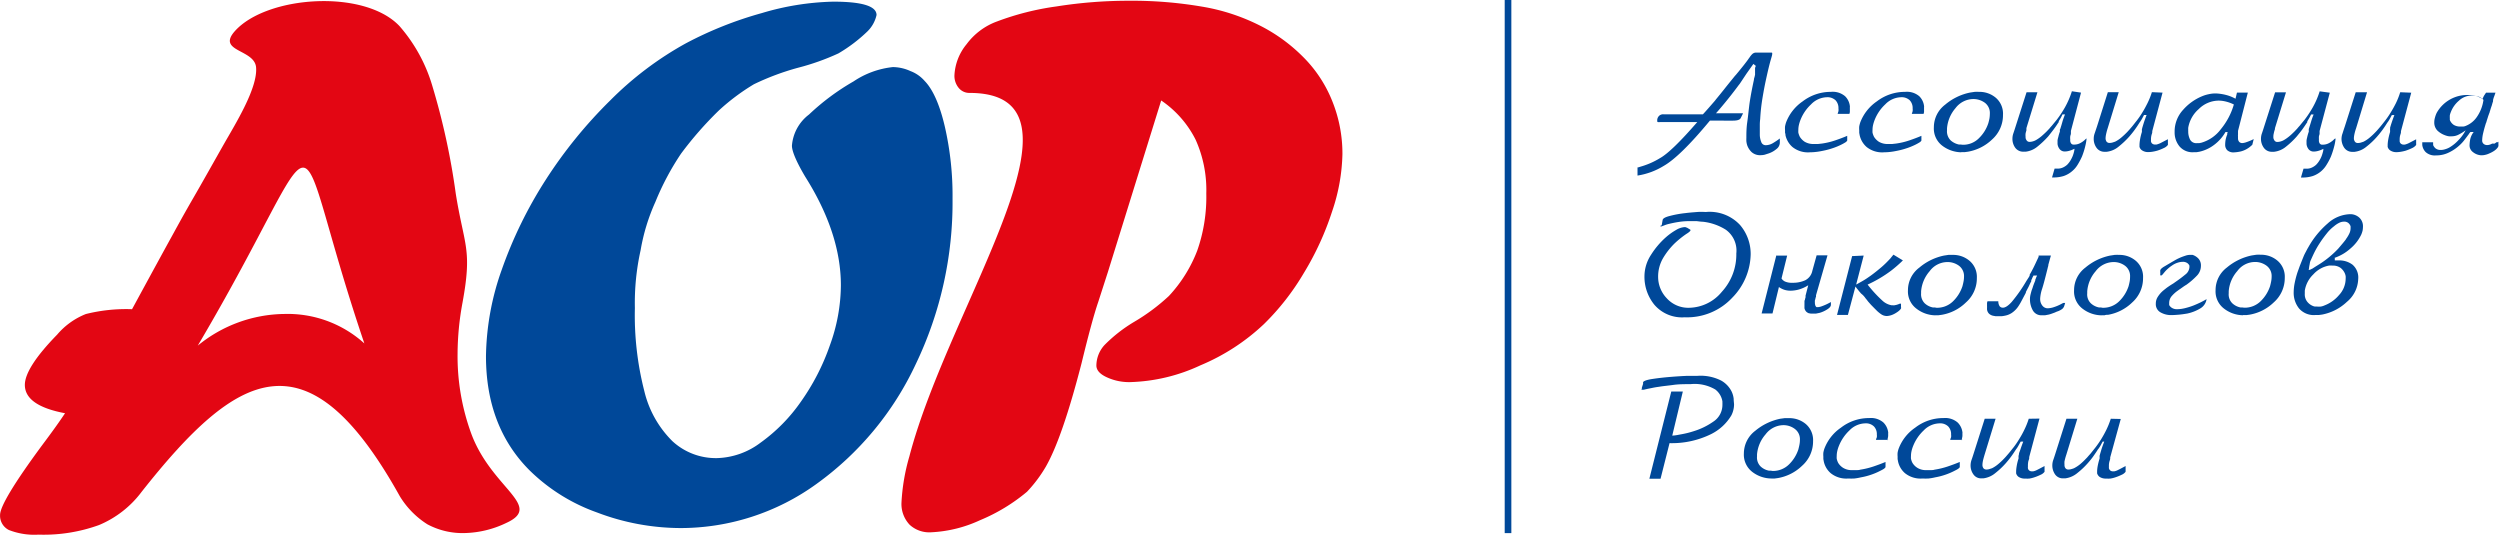 <?xml version="1.0" encoding="UTF-8"?> <svg xmlns="http://www.w3.org/2000/svg" id="Слой_1" data-name="Слой 1" viewBox="0 0 330.93 70.77"> <defs> <style>.cls-1,.cls-3{fill:#004899;}.cls-1,.cls-2{fill-rule:evenodd;}.cls-2{fill:#e30613;}</style> </defs> <title>AOR_rus</title> <path class="cls-1" d="M359.82,401.16h3.58a0,0,0,0,1,0,0l-.05.12-.26.52c-.09.19-.34.3-.77.33s-1.53,0-3.3,0q-3.93,4.75-6.12,6a9.33,9.33,0,0,1-3.47,1.28v-1h0v-.08h0v0h0v0l.08,0,.39-.12a10.21,10.21,0,0,0,2.51-1.11q1.53-.85,4.93-4.77l-1.42,0h-1.43l-.56,0h-.39l-.19,0h-.95a.87.87,0,0,1-.27,0,.12.12,0,0,1-.09-.12c0-.05,0-.11,0-.18a.83.83,0,0,1,.3-.57.77.77,0,0,1,.52-.16h5.23c.29-.31.55-.61.79-.88l.68-.78.13-.15.12-.16.5-.61.54-.67c.4-.51.71-.89.92-1.15l.56-.69h0a2.85,2.85,0,0,0,.23-.26l.25-.3c.29-.36.54-.66.74-.92s.4-.51.56-.75l.07-.1.07-.09a2.54,2.54,0,0,1,.36-.45.73.73,0,0,1,.52-.21h2c.07,0,.11,0,.13.06a.07.07,0,0,1,0,.05.22.22,0,0,1,0,.08c0,.18-.14.56-.3,1.16s-.33,1.34-.52,2.21-.32,1.58-.47,2.48a25,25,0,0,0-.3,2.76,6.27,6.27,0,0,0-.05.74c0,.24,0,.47,0,.71v.32c0,.1,0,.21,0,.31a2.59,2.59,0,0,0,.19.95.61.61,0,0,0,.62.43,1.88,1.88,0,0,0,.9-.26,9.64,9.64,0,0,0,.94-.63v.57a1.08,1.08,0,0,1-.45.83,3.18,3.18,0,0,1-1,.57l-.56.18a2.24,2.24,0,0,1-.48.06,1.68,1.68,0,0,1-1.25-.41,2.33,2.33,0,0,1-.59-.93,2.77,2.77,0,0,1-.1-.5,3.89,3.89,0,0,1,0-.44c0-.59,0-1.29.12-2.11s.19-1.68.31-2.55c.08-.53.17-1.05.27-1.57s.2-1,.3-1.46c0-.17.07-.31.09-.41l.06-.27h0s0-.05,0-.09l0-.11,0-.15,0-.14,0-.07s0-.06,0-.1,0-.15,0-.24l.1-.27-.32-.26-.92,1.3L363,397.21c-.06.09-.13.17-.2.26l-.2.27c-.54.72-1.06,1.38-1.57,2s-.91,1.09-1.21,1.42Zm17.73.08h-1.63l.11-.35a1.5,1.5,0,0,0,0-.37,1.48,1.48,0,0,0-.39-1.08,1.55,1.55,0,0,0-1.12-.4,3,3,0,0,0-2.11.94,5.62,5.62,0,0,0-1.41,2.07,4.79,4.79,0,0,0-.21.68,3,3,0,0,0-.07.65,2.26,2.26,0,0,0,0,.35,2.47,2.47,0,0,0,.2.55,2.14,2.14,0,0,0,.65.66,2.24,2.24,0,0,0,1.23.29l.53,0,.53-.06a9.55,9.55,0,0,0,1.72-.41c.56-.19,1.1-.39,1.61-.61v.55s0,.05,0,.08l-.05.07a.78.78,0,0,1-.25.2c-.11.07-.27.16-.47.26a8.59,8.59,0,0,1-1.14.47,10.06,10.06,0,0,1-1.36.36c-.29.06-.58.11-.86.14a7.63,7.63,0,0,1-.8.05,3.29,3.29,0,0,1-2.32-.7,2.9,2.9,0,0,1-.92-1.55q0-.18-.06-.33c0-.11,0-.22,0-.34a3.08,3.08,0,0,1,0-.51,4.77,4.77,0,0,1,.13-.51,5.93,5.93,0,0,1,2.2-2.8,6.11,6.11,0,0,1,3.74-1.26,2.52,2.52,0,0,1,1.88.58,2.19,2.19,0,0,1,.63,1.29.36.36,0,0,1,0,.14v.35c0,.1,0,.2,0,.29s-.05.19-.07.28Zm9.82,0h-1.63l.11-.35a1.5,1.5,0,0,0,0-.37,1.48,1.48,0,0,0-.39-1.08,1.55,1.55,0,0,0-1.12-.4,3,3,0,0,0-2.11.94,5.62,5.62,0,0,0-1.41,2.07,4.79,4.79,0,0,0-.21.68,3,3,0,0,0-.07.65,2.26,2.26,0,0,0,0,.35,2.47,2.47,0,0,0,.2.55,2.14,2.14,0,0,0,.65.66,2.24,2.24,0,0,0,1.23.29l.53,0,.53-.06a9.55,9.55,0,0,0,1.72-.41c.56-.19,1.1-.39,1.61-.61v.55s0,.05,0,.08l-.05.07a.78.78,0,0,1-.25.2c-.11.07-.27.16-.47.26a8.59,8.59,0,0,1-1.14.47,10.06,10.06,0,0,1-1.36.36c-.29.06-.58.11-.86.14a7.63,7.63,0,0,1-.8.05,3.29,3.29,0,0,1-2.32-.7,2.9,2.9,0,0,1-.92-1.55l-.06-.33c0-.11,0-.22,0-.34a3.08,3.08,0,0,1,0-.51,4.77,4.77,0,0,1,.13-.51,5.93,5.93,0,0,1,2.2-2.8,6.11,6.11,0,0,1,3.74-1.26,2.52,2.52,0,0,1,1.88.58,2.19,2.19,0,0,1,.63,1.29.36.36,0,0,1,0,.14v.35c0,.1,0,.2,0,.29s-.05.19-.07.28Zm4.92,5.09a4.27,4.27,0,0,1-2.5-.86,2.85,2.85,0,0,1-1.13-2.45,3.75,3.75,0,0,1,1.5-3,7.37,7.37,0,0,1,3.3-1.6l.6-.09a5.72,5.72,0,0,1,.59,0,3.34,3.34,0,0,1,2.22.79,2.77,2.77,0,0,1,.94,2.25,4.3,4.3,0,0,1-1.44,3.26,6.14,6.14,0,0,1-3.19,1.62l-.45.06-.44,0v0Zm.15-1a2.92,2.92,0,0,0,2.21-.89,4.86,4.86,0,0,0,1.21-1.94,6.29,6.29,0,0,0,.16-.66,4.3,4.3,0,0,0,.05-.61,1.7,1.7,0,0,0-.65-1.45,2.59,2.59,0,0,0-1.6-.5,3,3,0,0,0-2.3,1.21,4.66,4.66,0,0,0-1.12,2.67v.26a1.68,1.68,0,0,0,.49,1.34,2.4,2.4,0,0,0,1.08.54l.24,0Zm15.7-6.9-1.34,5.07a.56.56,0,0,1,0,.12,1,1,0,0,1,0,.12.29.29,0,0,1,0,.09.13.13,0,0,0,0,.08,1.92,1.92,0,0,0-.09.32,2,2,0,0,0,0,.38v.12a.43.43,0,0,0,0,.11.73.73,0,0,0,.12.32.41.41,0,0,0,.37.15,1.71,1.71,0,0,0,.67-.12,2.51,2.51,0,0,0,.51-.29,3,3,0,0,0,.31-.26.54.54,0,0,1,.18-.14h0l0,0s0,0,0,.06a5.81,5.81,0,0,1-.15.87,9.88,9.88,0,0,1-.45,1.45,9.29,9.29,0,0,1-.57,1.08,3.34,3.34,0,0,1-.74.87,3.39,3.39,0,0,1-1.12.64,4.47,4.47,0,0,1-1.36.19h-.18l.34-1.17.21,0h.2a1.63,1.63,0,0,0,.7-.15,2.1,2.1,0,0,0,.57-.38,3.12,3.12,0,0,0,.4-.51,4.65,4.65,0,0,0,.32-.63,5,5,0,0,0,.16-.51,1.9,1.9,0,0,0,.07-.45,3.57,3.57,0,0,1-.75.29,2.05,2.05,0,0,1-.5.07.84.84,0,0,1-.7-.3,1.32,1.32,0,0,1-.29-.7s0-.05,0-.06a.35.35,0,0,1,0-.06v-.14s0,0,0-.05v-.09c0-.18.06-.36.11-.55a5.9,5.9,0,0,1,.2-.68.43.43,0,0,0,0-.11l0-.08v0c0-.05,0-.1.05-.16l.07-.22c.06-.19.13-.42.21-.71s.2-.62.35-1h-.34a4.06,4.06,0,0,1-.25.51l-.24.4,0,.05,0,.06-.09.13a.83.83,0,0,0-.08.12c-.13.2-.3.45-.52.74s-.45.59-.71.91a11.8,11.8,0,0,1-1.4,1.33,3,3,0,0,1-1.59.69l-.13,0h-.12a1.31,1.31,0,0,1-1.11-.51,2,2,0,0,1-.38-1.23,2.14,2.14,0,0,1,.13-.71c.09-.26.19-.57.3-.92l1.44-4.5h1.44l-1.46,4.75a.06.06,0,0,1,0,0,.11.11,0,0,0,0,0l0,0h0a.56.56,0,0,1,0,.12c0,.05,0,.11,0,.18a4,4,0,0,0-.11.41,2.12,2.12,0,0,0,0,.44v.14a.82.82,0,0,0,.16.36.45.45,0,0,0,.38.17,1.61,1.61,0,0,0,.43-.07,1.78,1.78,0,0,0,.43-.18,5.3,5.3,0,0,0,.72-.51c.23-.2.46-.41.68-.63l.36-.38c.11-.14.22-.26.32-.37l.31-.38.33-.4a14.4,14.4,0,0,0,1.08-1.63,11.1,11.1,0,0,0,.93-2.15Zm10.79,0-1.36,5.09s0,.05,0,.06l0,.07h0v0c0,.14-.08.29-.11.44a2.18,2.18,0,0,0-.06.52v.13a.78.78,0,0,0,0,.14.51.51,0,0,0,.12.26.57.57,0,0,0,.33.16h.29a2.84,2.84,0,0,0,.5-.18l1-.52,0,.58a.29.29,0,0,1,0,.09.2.2,0,0,1,0,.08,1.34,1.34,0,0,1-.55.42,6,6,0,0,1-.85.34,5,5,0,0,1-.62.14,3.62,3.62,0,0,1-.51.05,1.43,1.43,0,0,1-.88-.22.79.79,0,0,1-.35-.48.25.25,0,0,1,0-.07v-.22a4.32,4.32,0,0,1,.06-.58,6.84,6.84,0,0,1,.26-1.1.83.83,0,0,1,0-.12.76.76,0,0,1,0-.11v0s0,0,0,0a.93.93,0,0,1,0-.14.78.78,0,0,0,.05-.18q.08-.27.21-.69c.09-.27.21-.61.36-1h-.34l-.29.54c-.09.15-.17.28-.26.41l0,0,0,0a.38.38,0,0,0-.09.13l-.08.12c-.12.2-.29.45-.5.74s-.44.58-.71.89a11.24,11.24,0,0,1-1.41,1.34,3,3,0,0,1-1.6.7l-.12,0h-.12a1.27,1.27,0,0,1-1.11-.53,2,2,0,0,1-.37-1.21,2.14,2.14,0,0,1,.13-.71l.31-.92,1.43-4.52h1.44l-1.46,4.77a7.84,7.84,0,0,0-.23.88,3,3,0,0,0-.05.4v.14a.87.87,0,0,0,.13.36.49.49,0,0,0,.42.17,1.48,1.48,0,0,0,.35-.05l.37-.12a4.08,4.08,0,0,0,.81-.54,9.87,9.87,0,0,0,.74-.69c.13-.13.24-.26.35-.38l.31-.36c.17-.2.37-.47.63-.79a11.36,11.36,0,0,0,.77-1.12c.23-.37.45-.78.67-1.22a10,10,0,0,0,.58-1.45Zm11.29,0-1.3,5.07a.25.25,0,0,1,0,.08l0,.09,0,.15c0,.05,0,.1,0,.15a1.55,1.55,0,0,0,0,.29,1.77,1.77,0,0,0,0,.22.69.69,0,0,0,.15.46.55.55,0,0,0,.43.17A2,2,0,0,0,430,405a7.2,7.2,0,0,0,1-.42l-.19.76-.15.13-.15.13a3.25,3.25,0,0,1-1.2.61,5,5,0,0,1-.92.13,1.2,1.2,0,0,1-.9-.29,1,1,0,0,1-.27-.7,4.18,4.18,0,0,1,.06-.68,4,4,0,0,1,.22-.72.88.88,0,0,1,0-.15l.06-.15h-.3a5.57,5.57,0,0,1-1.48,1.68,5,5,0,0,1-2,.93l-.37.06-.37,0a2.25,2.25,0,0,1-1.88-.79,2.9,2.9,0,0,1-.63-1.88,4.22,4.22,0,0,1,1.12-2.94,6.79,6.79,0,0,1,2.49-1.79,4.53,4.53,0,0,1,.91-.28,3.81,3.81,0,0,1,.87-.1,5,5,0,0,1,.72.06,6.52,6.52,0,0,1,.81.17,5,5,0,0,1,.58.2,5.77,5.77,0,0,1,.56.27l.19-.81ZM428.37,400a5.17,5.17,0,0,0-1.11-.4,3.89,3.89,0,0,0-.88-.11,3.77,3.77,0,0,0-2.66,1.12,4.21,4.21,0,0,0-1.39,2.47,1.8,1.8,0,0,0,0,.22,1.55,1.55,0,0,0,0,.22v.05a2.37,2.37,0,0,0,.24,1.07.92.92,0,0,0,.89.48h.31l.3-.06a4.93,4.93,0,0,0,2.57-1.78A9.11,9.11,0,0,0,428.37,400Z" transform="translate(-132.67 -386.17)"></path> <path class="cls-1" d="M441.07,398.44l-1.35,5.07,0,.12,0,.12a.29.29,0,0,1,0,.09.31.31,0,0,0,0,.08,1.92,1.92,0,0,0-.09.32,3.79,3.79,0,0,0,0,.38v.12a.22.22,0,0,0,0,.11.72.72,0,0,0,.11.32.41.41,0,0,0,.38.15,1.69,1.69,0,0,0,.66-.12,2.51,2.51,0,0,0,.51-.29,2.22,2.22,0,0,0,.31-.26.54.54,0,0,1,.18-.14h0a.11.11,0,0,1,.05,0,.35.35,0,0,1,0,.06,5.81,5.81,0,0,1-.15.87,11.4,11.4,0,0,1-.46,1.45,8,8,0,0,1-.57,1.08,3.51,3.51,0,0,1-.73.87,3.44,3.44,0,0,1-1.13.64,4.45,4.45,0,0,1-1.35.19h-.19l.34-1.17.22,0h.19a1.6,1.6,0,0,0,.7-.15,2.1,2.1,0,0,0,.57-.38,3.12,3.12,0,0,0,.4-.51,3.73,3.73,0,0,0,.32-.63,5,5,0,0,0,.16-.51,1.5,1.5,0,0,0,.07-.45,3.2,3.2,0,0,1-.75.29,2,2,0,0,1-.5.07.85.85,0,0,1-.7-.3,1.3,1.3,0,0,1-.28-.7.35.35,0,0,0,0-.06s0,0,0-.06v-.14a.06.06,0,0,1,0-.05v-.09c0-.18.06-.36.1-.55a5.9,5.9,0,0,1,.2-.68l0-.11a.11.11,0,0,1,0-.08v0a1.24,1.24,0,0,1,0-.16l.07-.22.22-.71a9.55,9.55,0,0,1,.35-1h-.34c-.09.2-.18.37-.26.51l-.24.4,0,.05a.21.21,0,0,0,0,.06l-.09.13-.08.12c-.13.2-.3.45-.51.74s-.46.59-.72.91a11.08,11.08,0,0,1-1.4,1.33,3,3,0,0,1-1.59.69l-.12,0h-.13a1.28,1.28,0,0,1-1.1-.51,2,2,0,0,1-.39-1.23,2.14,2.14,0,0,1,.13-.71c.09-.26.19-.57.3-.92l1.44-4.5h1.44l-1.46,4.75a.06.06,0,0,1,0,0,.43.43,0,0,1,0,0l0,0h0l0,.12-.06.18a4.11,4.11,0,0,0-.1.41,1.61,1.61,0,0,0-.05.44v.14a1,1,0,0,0,.16.36.45.45,0,0,0,.39.17,1.54,1.54,0,0,0,.42-.07,1.78,1.78,0,0,0,.43-.18,5.3,5.3,0,0,0,.72-.51c.24-.2.46-.41.68-.63l.36-.38c.11-.14.22-.26.32-.37l.31-.38.33-.4a14.4,14.4,0,0,0,1.08-1.63,11.1,11.1,0,0,0,.93-2.15Zm10.78,0-1.36,5.09s0,.05,0,.06l0,.07h0v0c0,.14-.07.29-.11.44a2.18,2.18,0,0,0-.06.52v.13a.78.78,0,0,0,0,.14.51.51,0,0,0,.12.26.57.57,0,0,0,.33.16H451a2.58,2.58,0,0,0,.5-.18l1-.52,0,.58a.15.15,0,0,1,0,.09l0,.08a1.41,1.41,0,0,1-.55.42,7.17,7.17,0,0,1-.85.34,5.56,5.56,0,0,1-.63.14,3.62,3.62,0,0,1-.51.05,1.45,1.45,0,0,1-.88-.22.84.84,0,0,1-.35-.48.25.25,0,0,1,0-.07v-.22a4.32,4.32,0,0,1,.06-.58,8.14,8.14,0,0,1,.26-1.1l0-.12s0-.07,0-.11v0l0,0a.44.44,0,0,1,0-.14.8.8,0,0,0,0-.18q.07-.27.21-.69c.09-.27.21-.61.36-1h-.34c-.11.22-.21.4-.29.54a4.1,4.1,0,0,1-.26.41s0,0,0,0l0,0a.6.6,0,0,0-.09.13l-.08.12c-.12.2-.29.45-.5.74s-.44.58-.71.89a10,10,0,0,1-1.41,1.34,3,3,0,0,1-1.6.7l-.12,0h-.12a1.28,1.28,0,0,1-1.11-.53,2.11,2.11,0,0,1-.37-1.21,2.17,2.17,0,0,1,.14-.71c.08-.26.18-.57.3-.92l1.44-4.52H446l-1.45,4.77a6.5,6.5,0,0,0-.24.88,3,3,0,0,0-.05.4v.14a.9.9,0,0,0,.14.36.46.46,0,0,0,.41.17,1.41,1.41,0,0,0,.35-.05l.37-.12a4.08,4.08,0,0,0,.81-.54,8.24,8.24,0,0,0,.74-.69c.13-.13.25-.26.35-.38l.31-.36c.17-.2.38-.47.63-.79a11.36,11.36,0,0,0,.77-1.12c.23-.37.46-.78.68-1.22a10,10,0,0,0,.57-1.45Zm9.9,0H463c-.07.21-.13.39-.19.54s-.09.28-.13.42l0,.07a.25.25,0,0,1,0,.07c0,.08-.05.18-.08.28l-.09.32c-.07.19-.12.35-.16.47a2.89,2.89,0,0,1-.11.35h0v0c0,.08-.05.16-.08.25s-.07.19-.11.3l-.11.35-.12.37c0,.1-.07.2-.1.29l-.09.3c-.11.36-.2.72-.28,1.06a4.48,4.48,0,0,0-.11.87.56.56,0,0,0,.19.46.67.67,0,0,0,.47.16,1,1,0,0,0,.36-.06,1.36,1.36,0,0,0,.3-.13l.07,0,.05,0s0,0,0,0l0,0h0l0,0,0,0,.05,0,.09,0,.06,0h0l.12-.08.15-.11.06,0a.1.1,0,0,0,.05,0h0l.06,0,.07-.07a.15.15,0,0,1,0,.07s0,0,0,.06v.21a1.11,1.11,0,0,1,0,.23.5.5,0,0,1-.09.2,1.74,1.74,0,0,1-.19.22,2.18,2.18,0,0,1-.43.32,3.6,3.6,0,0,1-.52.26,2.19,2.19,0,0,1-.49.17,1.76,1.76,0,0,1-.41.06h-.12l-.11,0a1.88,1.88,0,0,1-1-.41,1.09,1.09,0,0,1-.46-.93,5.06,5.06,0,0,1,.07-.68,2.39,2.39,0,0,1,.48-1.06h-.43a2,2,0,0,0-.16.19,1.63,1.63,0,0,1-.11.17h0l-.08.1-.07.1-.38.5a5,5,0,0,1-.68.73,5.65,5.65,0,0,1-1.32.9,3.77,3.77,0,0,1-1.76.41,1.79,1.79,0,0,1-1.36-.43,1.61,1.61,0,0,1-.46-.95v-.36h1.44a.67.67,0,0,0,0,.18c0,.07,0,.13,0,.2a1.24,1.24,0,0,0,.33.44,1.07,1.07,0,0,0,.69.2,1.81,1.81,0,0,0,.55-.09,2.72,2.72,0,0,0,.57-.23,5.19,5.19,0,0,0,1.23-1,5.28,5.28,0,0,0,.93-1.28,6.49,6.49,0,0,1-.89.55,1.94,1.94,0,0,1-.91.24,2.29,2.29,0,0,1-.43,0,2.47,2.47,0,0,1-.48-.13,2.87,2.87,0,0,1-1-.6,1.51,1.51,0,0,1-.44-1.14,2.18,2.18,0,0,1,.09-.6,3.45,3.45,0,0,1,.23-.63,4.62,4.62,0,0,1,4.26-2.36,4,4,0,0,1,.71.06,3.11,3.11,0,0,1,.65.22l.22.11.22.13.19-.41Zm-.36.93a1.64,1.64,0,0,0-.67-.43,2.84,2.84,0,0,0-.86-.12,2.47,2.47,0,0,0-1.7.68,3.73,3.73,0,0,0-1.07,1.51,2.25,2.25,0,0,0-.13.42,3,3,0,0,0,0,.41,1.41,1.41,0,0,0,0,.18.5.5,0,0,0,.08.2,1.37,1.37,0,0,0,.45.49,1.63,1.63,0,0,0,.89.21l.36,0a1.07,1.07,0,0,0,.36-.1,3.22,3.22,0,0,0,1.39-1.1,5.17,5.17,0,0,0,.92-2.32ZM352.63,416l.13-.72q.06-.31,1-.54a14.11,14.11,0,0,1,2-.36c.55-.07,1.09-.11,1.6-.15s.89,0,1.14,0a5.48,5.48,0,0,1,4.5,1.72,5.89,5.89,0,0,1,1.41,3.82v.06a8.41,8.41,0,0,1-2.43,5.74,8.18,8.18,0,0,1-6.3,2.6,4.82,4.82,0,0,1-4-1.64,5.84,5.84,0,0,1-1.33-3.79,5.22,5.22,0,0,1,.87-2.84,10.72,10.72,0,0,1,1.93-2.29,8.21,8.21,0,0,1,1.39-1,2.53,2.53,0,0,1,1.05-.37l.11,0,.1,0,.07.05.08,0,.45.27c.13.08,0,.27-.51.58a12.54,12.54,0,0,0-1.59,1.29,9.59,9.59,0,0,0-1.47,1.88,4.85,4.85,0,0,0-.67,2.55,4.09,4.09,0,0,0,1.13,2.78,3.84,3.84,0,0,0,3,1.27,5.72,5.72,0,0,0,4.3-2.11,7.29,7.29,0,0,0,1.92-5.08,3.4,3.4,0,0,0-1.39-3.14,7.17,7.17,0,0,0-3.06-1.06c-.29,0-.57-.06-.85-.08l-.81,0a9.32,9.32,0,0,0-1.58.12c-.46.07-.86.16-1.2.24s-.51.15-.69.22l-.39.14h-.06v0h0v-.06l0,0s0,0,0-.06Zm16.61,4-.74,3s0,0,0,0a.11.11,0,0,1,0,.05,1.2,1.2,0,0,0,.44.38,2.19,2.19,0,0,0,1,.17,3.89,3.89,0,0,0,1.69-.33,1.8,1.8,0,0,0,.94-1.24l.57-2.06h1.44l-1.52,5.28c0,.05,0,.1,0,.17s-.05.13-.07.2v0l0,0c0,.11-.05.22-.08.33a1.49,1.49,0,0,0,0,.22,1.25,1.25,0,0,0,.06.44.5.5,0,0,0,.16.22l.07,0h.07a1.87,1.87,0,0,0,.58-.13,7.55,7.55,0,0,0,1.18-.55v.36c0,.21-.16.41-.48.61a3.92,3.92,0,0,1-1,.46l-.49.1a3.93,3.93,0,0,1-.45,0h-.25l-.27-.05a1,1,0,0,1-.33-.21,1,1,0,0,1-.23-.45s0-.05,0-.08a.17.17,0,0,1,0-.07v-.29s0-.05,0-.06,0-.05,0-.07a1.94,1.94,0,0,0,0-.24c0-.1,0-.21.07-.33a.08.08,0,0,1,0,0,0,0,0,0,0,0,0c0-.1.05-.2.07-.29s0-.16,0-.21l.36-1.4a4.79,4.79,0,0,1-1.38.6,4.59,4.59,0,0,1-.87.12,2.78,2.78,0,0,1-.88-.11,2.72,2.72,0,0,1-.56-.25l-.1-.06-.09-.07-.85,3.5h-1.44L367.8,420Zm10.13,0-1,3.84c.29-.15.6-.33.93-.52s.66-.42,1-.66c.47-.34.93-.71,1.39-1.1s.86-.8,1.23-1.2l.19-.24.2-.24,1.25.76A17.09,17.09,0,0,1,383,422a16.85,16.85,0,0,1-3.11,1.84,16.65,16.65,0,0,0,1.95,2.12,2.38,2.38,0,0,0,1.23.62h.17a.71.71,0,0,0,.2,0l.25-.05.23-.07.22-.09.09,0,.08,0v.45a.32.32,0,0,1,0,.19,1.42,1.42,0,0,1-.17.21,2.32,2.32,0,0,1-.4.31,3.15,3.15,0,0,1-.51.28,2.16,2.16,0,0,1-.43.14,1.8,1.8,0,0,1-.37.05,1.3,1.3,0,0,1-.74-.23,4.31,4.31,0,0,1-.62-.51l-.06-.07-.07-.06-.6-.61-.38-.43,0,0,0,0-.16-.21c-.06-.07-.12-.16-.2-.24a1.06,1.06,0,0,0-.13-.18l-.11-.13a.27.27,0,0,1-.07-.08L379,425l-.08-.1-.09-.1h0v0l-.24-.3c-.09-.1-.19-.24-.31-.4l-1,3.76h-1.44l2-7.79Zm9.49,7.91a4.18,4.18,0,0,1-2.49-.87,2.85,2.85,0,0,1-1.14-2.45,3.73,3.73,0,0,1,1.51-3A7.37,7.37,0,0,1,390,420l.59-.09.6,0a3.34,3.34,0,0,1,2.21.8,2.78,2.78,0,0,1,.95,2.25,4.25,4.25,0,0,1-1.45,3.25,6,6,0,0,1-3.19,1.63l-.44.06-.45,0v0Zm.16-1a3,3,0,0,0,2.21-.89,4.93,4.93,0,0,0,1.21-1.95c.06-.22.11-.44.15-.65a3.23,3.23,0,0,0,.06-.61,1.71,1.71,0,0,0-.65-1.45,2.53,2.53,0,0,0-1.6-.5,2.94,2.94,0,0,0-2.3,1.21,4.62,4.62,0,0,0-1.13,2.67V425a1.68,1.68,0,0,0,.49,1.33,2.21,2.21,0,0,0,1.08.54l.25,0Z" transform="translate(-132.67 -386.17)"></path> <path class="cls-1" d="M402.52,420h1.63c-.07.26-.14.49-.19.68l-.15.55a.08.08,0,0,1,0,0,.43.43,0,0,1,0,.05c0,.1-.05.2-.07.3s-.05.21-.08.33c-.29,1.17-.51,2-.67,2.49a5.07,5.07,0,0,0-.26,1.29v.09a1.38,1.38,0,0,0,.28.83.89.89,0,0,0,.75.37,3.29,3.29,0,0,0,.58-.09,6,6,0,0,0,1.33-.56l.13-.06.09,0,.07,0,.08,0-.11.36a.86.86,0,0,1-.31.46,2.77,2.77,0,0,1-.48.26l0,0h0l-.23.08-.24.11-.41.15a3.19,3.19,0,0,1-.44.13l-.43.08a3,3,0,0,1-.41,0,1.28,1.28,0,0,1-1.23-.66,3,3,0,0,1-.37-1.44v-.06a2.59,2.59,0,0,1,.06-.52c.05-.2.1-.4.16-.6l.09-.25a2.25,2.25,0,0,0,.08-.24c.05-.16.11-.31.16-.45l.15-.36a.25.25,0,0,0,0-.07l0,0v0h0v0l0,0c0-.08.06-.16.09-.26s.09-.21.16-.35h-.48l-.18.35c0,.1-.08.18-.12.26h0a1.42,1.42,0,0,1,0,.16,1.62,1.62,0,0,1-.1.18l-.27.58c-.11.2-.22.42-.34.65l0,.09-.05.1-.53,1a7.21,7.21,0,0,1-.38.65,3.21,3.21,0,0,1-.9.93,2.42,2.42,0,0,1-.93.37,2.89,2.89,0,0,1-.49.07h-.71l-.28-.05a1.18,1.18,0,0,1-.59-.27.92.92,0,0,1-.28-.75v-.23a2,2,0,0,1,0-.23,1.64,1.64,0,0,1,0-.22,1,1,0,0,1,.06-.23h1.43a1.19,1.19,0,0,0,.18.66.53.53,0,0,0,.43.19c.31,0,.7-.25,1.17-.77a20,20,0,0,0,1.95-2.79l.24-.37a2.48,2.48,0,0,0,.18-.31l0-.06a.16.16,0,0,0,0-.07c.14-.23.29-.51.46-.84s.41-.85.73-1.54Zm8.33,7.91a4.21,4.21,0,0,1-2.5-.87,2.86,2.86,0,0,1-1.13-2.45,3.74,3.74,0,0,1,1.5-3A7.37,7.37,0,0,1,412,420l.6-.09a5.74,5.74,0,0,1,.6,0,3.34,3.34,0,0,1,2.21.8,2.77,2.77,0,0,1,.94,2.25,4.28,4.28,0,0,1-1.44,3.25,6.08,6.08,0,0,1-3.19,1.63c-.15,0-.3,0-.45.06l-.44,0v0Zm.15-1a3,3,0,0,0,2.22-.89,4.93,4.93,0,0,0,1.21-1.95c.06-.22.11-.44.15-.65a3.2,3.2,0,0,0,.05-.61,1.69,1.69,0,0,0-.65-1.45,2.51,2.51,0,0,0-1.6-.5,3,3,0,0,0-2.3,1.21,4.6,4.6,0,0,0-1.12,2.67V425a1.64,1.64,0,0,0,.49,1.33,2.21,2.21,0,0,0,1.08.54l.24,0Zm13.76-1.13a1.73,1.73,0,0,1-.89,1.25,5.61,5.61,0,0,1-1.65.64c-.41.07-.82.13-1.2.16s-.7.05-.94.05a2.79,2.79,0,0,1-1.43-.37,1.23,1.23,0,0,1-.61-1.13,1.63,1.63,0,0,1,.22-.85,3.63,3.63,0,0,1,.61-.76c.15-.14.33-.28.52-.43s.42-.3.66-.46l.31-.19.31-.22c.45-.31.87-.62,1.25-.94a1.33,1.33,0,0,0,.57-1s0-.06,0-.09a.31.31,0,0,1,0-.1.79.79,0,0,0-.29-.35,1,1,0,0,0-.62-.16,2.16,2.16,0,0,0-.67.12,2.65,2.65,0,0,0-.73.37,3.79,3.79,0,0,0-.53.41,3.68,3.68,0,0,0-.51.53l-.22.26a.32.32,0,0,1-.18.12s0,0,0,0h0a.12.12,0,0,1-.11-.05.21.21,0,0,1,0-.12h0l0,0v0a1.28,1.28,0,0,0,0-.17.77.77,0,0,1,0-.15.56.56,0,0,1,0-.2.8.8,0,0,1,.08-.16,2,2,0,0,1,.43-.33l1.05-.62.21-.12.22-.13.32-.17.33-.15c.24-.1.46-.18.68-.25a1.84,1.84,0,0,1,.55-.11l.2,0,.21,0a1.88,1.88,0,0,1,.76.48,1.34,1.34,0,0,1,.34,1,1.86,1.86,0,0,1-.57,1.31,9.5,9.5,0,0,1-1.36,1.17,4.94,4.94,0,0,0-.42.27l-.41.29-.14.09-.13.1a4.46,4.46,0,0,0-.84.75,1.4,1.4,0,0,0-.33.94.74.74,0,0,0,0,.12.56.56,0,0,0,0,.12,1,1,0,0,0,.37.38,1.21,1.21,0,0,0,.67.17,4.3,4.3,0,0,0,.61-.05,5.27,5.27,0,0,0,.64-.14,8.21,8.21,0,0,0,1-.33c.32-.13.63-.27.92-.41l.38-.2.34-.19Zm4.82,2.12a4.21,4.21,0,0,1-2.5-.87,2.86,2.86,0,0,1-1.13-2.45,3.74,3.74,0,0,1,1.5-3,7.47,7.47,0,0,1,3.3-1.6l.6-.09a5.88,5.88,0,0,1,.6,0,3.34,3.34,0,0,1,2.21.8,2.78,2.78,0,0,1,.95,2.25,4.29,4.29,0,0,1-1.45,3.25,6.08,6.08,0,0,1-3.19,1.63l-.44.06-.45,0v0Zm.15-1a3,3,0,0,0,2.22-.89,4.93,4.93,0,0,0,1.21-1.95c.06-.22.11-.44.15-.65a3.23,3.23,0,0,0,.06-.61,1.7,1.7,0,0,0-.66-1.45,2.51,2.51,0,0,0-1.6-.5,2.93,2.93,0,0,0-2.29,1.21,4.55,4.55,0,0,0-1.13,2.67V425a1.64,1.64,0,0,0,.49,1.33,2.21,2.21,0,0,0,1.08.54l.25,0Zm12-6.64v.38l.15,0h.44a2.87,2.87,0,0,1,1.76.57,2.24,2.24,0,0,1,.75,1.91,4.08,4.08,0,0,1-1.49,3,6.55,6.55,0,0,1-3.29,1.69l-.45.06-.44,0A2.58,2.58,0,0,1,437,427a3.31,3.31,0,0,1-.71-2.17,6.53,6.53,0,0,1,.14-1.24,12.46,12.46,0,0,1,.37-1.39c.13-.35.25-.71.39-1.06s.27-.68.4-1,.22-.47.33-.68.2-.39.3-.55a11.71,11.71,0,0,1,2.57-3.16,4.61,4.61,0,0,1,3-1.23A1.77,1.77,0,0,1,445,415a1.54,1.54,0,0,1,.46,1.19,3.14,3.14,0,0,1-.05.51,3.39,3.39,0,0,1-.17.51,5.48,5.48,0,0,1-1.43,1.85,6.12,6.12,0,0,1-2.13,1.25Zm-.34,1.06H441a3.66,3.66,0,0,0-2.11,1.17,3.8,3.8,0,0,0-1.13,2.16l0,.21v.19a1.56,1.56,0,0,0,.34,1.08,1.83,1.83,0,0,0,.73.54,1.15,1.15,0,0,0,.29.08l.26,0a2.83,2.83,0,0,0,.5,0,2,2,0,0,0,.51-.16,4.7,4.7,0,0,0,1.91-1.37,3.2,3.2,0,0,0,.87-2.15,2.24,2.24,0,0,0,0-.34,1.64,1.64,0,0,0-.12-.4,1.92,1.92,0,0,0-.54-.69,1.73,1.73,0,0,0-1.11-.31Zm-3.14.57h.17l.11-.05.1-.05.13-.06.11-.07.31-.2.37-.23a12.87,12.87,0,0,0,2.63-2.14c.56-.65.89-1.05,1-1.21l.07-.12.08-.11a4.27,4.27,0,0,0,.34-.6,1.59,1.59,0,0,0,.15-.67.49.49,0,0,0,0-.12l0-.14a1,1,0,0,0-.28-.42.84.84,0,0,0-.59-.19,1.45,1.45,0,0,0-.65.16,3.28,3.28,0,0,0-.67.45,5.31,5.31,0,0,0-1,1,14.78,14.78,0,0,0-.91,1.26,11.79,11.79,0,0,0-.72,1.26c-.2.41-.35.76-.46,1s-.11.39-.15.58-.07.4-.09.6ZM350,437.51l.17-.53s0,0,0-.06v0h0a.11.11,0,0,1,0-.07.47.47,0,0,1,0-.1q.18-.26,1.26-.42c.73-.11,1.52-.2,2.38-.27s1.54-.11,2.24-.14l1.33,0a6,6,0,0,1,3.13.63,3.42,3.42,0,0,1,1.36,1.41,3,3,0,0,1,.29,1c0,.32.05.57.05.76a3,3,0,0,1-.09.71,3.09,3.09,0,0,1-.27.73,6.47,6.47,0,0,1-2.67,2.47,11.76,11.76,0,0,1-5.51,1.2l-1.19,4.71H351L353.9,438h1.53l-1.4,5.83c.37,0,.79-.1,1.29-.19a11.51,11.51,0,0,0,1.51-.38,9.23,9.23,0,0,0,2.64-1.28,2.64,2.64,0,0,0,1.2-2.24,1.48,1.48,0,0,0,0-.21c0-.07,0-.15,0-.22a2.48,2.48,0,0,0-.94-1.58,5.37,5.37,0,0,0-3.28-.71c-.79,0-1.55,0-2.26.1s-1.33.15-1.86.24c-.37.05-.68.1-.95.16l-.6.12-.31.07-.2.05h0l-.11,0-.12,0h-.08a.43.43,0,0,0,0,0s0-.1.07-.21Zm17.14,12a4.2,4.2,0,0,1-2.5-.86,2.88,2.88,0,0,1-1.13-2.45,3.78,3.78,0,0,1,1.5-3,7.56,7.56,0,0,1,3.31-1.6l.59-.08q.3,0,.6,0a3.38,3.38,0,0,1,2.21.79,2.8,2.8,0,0,1,.95,2.26,4.29,4.29,0,0,1-1.45,3.25,6.08,6.08,0,0,1-3.19,1.63l-.44.06h-.45v0Zm.15-1a3,3,0,0,0,2.22-.89,4.93,4.93,0,0,0,1.21-1.95c.06-.23.11-.44.15-.65a3.34,3.34,0,0,0,.06-.62,1.69,1.69,0,0,0-.66-1.44,2.48,2.48,0,0,0-1.59-.51,3,3,0,0,0-2.3,1.22,4.61,4.61,0,0,0-1.13,2.66v.27a1.66,1.66,0,0,0,.49,1.33,2.21,2.21,0,0,0,1.08.54l.25,0Zm15.35-4.11H381c0-.11.07-.23.11-.35a1.5,1.5,0,0,0,0-.37,1.45,1.45,0,0,0-.39-1.07,1.51,1.51,0,0,0-1.12-.4,3,3,0,0,0-2.11.93,5.74,5.74,0,0,0-1.41,2.08,4.11,4.11,0,0,0-.21.68,2.91,2.91,0,0,0-.07.64,2.26,2.26,0,0,0,0,.35,2.11,2.11,0,0,0,.2.56,2,2,0,0,0,.65.65,2.15,2.15,0,0,0,1.23.3l.52,0c.18,0,.36,0,.53-.06a10.63,10.63,0,0,0,1.73-.42c.56-.19,1.1-.39,1.6-.6V448a.35.35,0,0,1-.05.08.94.94,0,0,1-.25.2c-.11.07-.27.15-.47.25a8.52,8.52,0,0,1-1.14.48,8.75,8.75,0,0,1-1.36.35,6.75,6.75,0,0,1-.86.15,7.51,7.51,0,0,1-.8,0,3.29,3.29,0,0,1-2.32-.7,2.83,2.83,0,0,1-.92-1.55l-.06-.33c0-.11,0-.22,0-.33a3.08,3.08,0,0,1,0-.51,3.8,3.8,0,0,1,.13-.51,5.88,5.88,0,0,1,2.2-2.8,6.06,6.06,0,0,1,3.74-1.27,2.52,2.52,0,0,1,1.88.59,2.19,2.19,0,0,1,.63,1.28.39.39,0,0,1,0,.15v.35a2.93,2.93,0,0,1-.05.29,2.61,2.61,0,0,1-.06.27Zm9.82,0h-1.63c0-.11.07-.23.11-.35a1.5,1.5,0,0,0,0-.37,1.45,1.45,0,0,0-.39-1.07,1.51,1.51,0,0,0-1.12-.4,3,3,0,0,0-2.11.93,5.74,5.74,0,0,0-1.41,2.08,4.11,4.11,0,0,0-.21.68,2.91,2.91,0,0,0-.07.64,2.26,2.26,0,0,0,0,.35,2.11,2.11,0,0,0,.2.56,2,2,0,0,0,.65.65,2.15,2.15,0,0,0,1.23.3l.52,0c.18,0,.36,0,.53-.06a10.63,10.63,0,0,0,1.73-.42c.56-.19,1.1-.39,1.6-.6V448a.35.35,0,0,1-.05.08.94.94,0,0,1-.25.2c-.11.07-.27.15-.47.25a8.52,8.52,0,0,1-1.14.48,8.75,8.75,0,0,1-1.36.35,6.75,6.75,0,0,1-.86.15,7.51,7.51,0,0,1-.8,0,3.29,3.29,0,0,1-2.32-.7,2.83,2.83,0,0,1-.92-1.55l-.06-.33c0-.11,0-.22,0-.33a3.08,3.08,0,0,1,0-.51,3.8,3.8,0,0,1,.13-.51,5.88,5.88,0,0,1,2.2-2.8,6.06,6.06,0,0,1,3.74-1.27,2.52,2.52,0,0,1,1.88.59,2.19,2.19,0,0,1,.63,1.28.39.39,0,0,1,0,.15v.35a2.93,2.93,0,0,1-.05.29,2.61,2.61,0,0,1-.06.27Zm10.18-2.82-1.36,5.09s0,0,0,.07l0,.07h0v0c0,.13-.08.28-.12.44a2.78,2.78,0,0,0-.05.52V448a.41.41,0,0,0,0,.15.48.48,0,0,0,.12.25.52.52,0,0,0,.33.16l.09,0h.1l0,0h.05a1.74,1.74,0,0,0,.51-.18c.19-.09.52-.27,1-.52l0,.59a.31.31,0,0,1,0,.08.36.36,0,0,1,0,.09,1.25,1.25,0,0,1-.55.41,6,6,0,0,1-.85.34,3.72,3.72,0,0,1-.62.15,3.44,3.44,0,0,1-.51,0,1.5,1.5,0,0,1-.88-.21.84.84,0,0,1-.35-.49.07.07,0,0,1,0-.06v-.22a4.43,4.43,0,0,1,.06-.59,6.77,6.77,0,0,1,.26-1.09,1,1,0,0,1,0-.13l0-.1v0a0,0,0,0,1,0,0,.35.35,0,0,1,0-.13.74.74,0,0,0,.05-.19c0-.18.12-.4.21-.68s.21-.61.36-1h-.34c-.12.21-.21.39-.3.54a3.89,3.89,0,0,1-.25.4.05.05,0,0,1,0,0l0,0a.47.47,0,0,0-.09.12.62.62,0,0,1-.08.12c-.13.21-.29.45-.5.74s-.45.59-.71.89a10.56,10.56,0,0,1-1.41,1.34,3.08,3.08,0,0,1-1.6.71H395a1.23,1.23,0,0,1-1.11-.53,2,2,0,0,1-.37-1.21,2.19,2.19,0,0,1,.13-.71c.09-.25.19-.56.3-.91l1.44-4.53h1.44l-1.46,4.77c-.12.41-.2.7-.23.88a2.93,2.93,0,0,0-.05.41v.13a.78.78,0,0,0,.13.36.49.49,0,0,0,.42.17,1.1,1.1,0,0,0,.35-.05l.37-.12a4.08,4.08,0,0,0,.81-.54,8.15,8.15,0,0,0,.74-.69c.13-.13.24-.25.35-.38l.31-.36c.17-.2.37-.46.63-.78a11.59,11.59,0,0,0,.77-1.13,12.39,12.39,0,0,0,.67-1.22,10,10,0,0,0,.58-1.45Z" transform="translate(-132.67 -386.17)"></path> <path class="cls-1" d="M413.4,441.63,412,446.72a.15.15,0,0,1,0,.07.13.13,0,0,1,0,.07h0v0c0,.13-.07.28-.11.44a2.12,2.12,0,0,0-.06.52V448a.89.89,0,0,0,0,.15.6.6,0,0,0,.13.25.52.52,0,0,0,.33.16l.08,0h.11l0,0h.06a1.61,1.61,0,0,0,.5-.18c.2-.09.52-.27,1-.52l0,.59a.31.31,0,0,1,0,.08.36.36,0,0,0,0,.09,1.31,1.31,0,0,1-.55.41,6.55,6.55,0,0,1-.85.34,3.83,3.83,0,0,1-.63.15,3.44,3.44,0,0,1-.51,0,1.52,1.52,0,0,1-.88-.21.89.89,0,0,1-.35-.49.14.14,0,0,1,0-.06v-.22a4.43,4.43,0,0,1,.06-.59,8.41,8.41,0,0,1,.27-1.09,1.3,1.3,0,0,1,0-.13.3.3,0,0,0,0-.1v0s0,0,0,0a.35.35,0,0,1,0-.13,1.67,1.67,0,0,0,.05-.19l.2-.68c.09-.28.21-.61.36-1H411l-.29.54a3.94,3.94,0,0,1-.26.4s0,0,0,0a0,0,0,0,0,0,0l-.1.12a.63.63,0,0,1-.07.12c-.13.21-.3.45-.5.74s-.45.59-.71.89a10.56,10.56,0,0,1-1.41,1.34,3.12,3.12,0,0,1-1.6.71h-.25a1.26,1.26,0,0,1-1.11-.53,2.08,2.08,0,0,1-.36-1.21,2.19,2.19,0,0,1,.13-.71c.09-.25.19-.56.3-.91l1.44-4.53h1.44l-1.46,4.77a7.4,7.4,0,0,0-.24.88,2.61,2.61,0,0,0,0,.41v.13a.69.69,0,0,0,.13.36.46.46,0,0,0,.41.17,1.06,1.06,0,0,0,.35-.05,2.65,2.65,0,0,0,.37-.12,4.45,4.45,0,0,0,.82-.54,8,8,0,0,0,.73-.69,4,4,0,0,0,.35-.38l.32-.36.62-.78a13.62,13.62,0,0,0,.78-1.13c.22-.36.45-.77.67-1.22a11.23,11.23,0,0,0,.58-1.45Z" transform="translate(-132.67 -386.17)"></path> <path class="cls-1" d="M227.82,400.8a47.2,47.2,0,0,0-5,5.71,35.24,35.24,0,0,0-3.4,6.4,26.12,26.12,0,0,0-1.95,6.38,32.1,32.1,0,0,0-.76,7.65,40.48,40.48,0,0,0,1.25,11,13.82,13.82,0,0,0,3.73,6.64,8.48,8.48,0,0,0,5.91,2.23,10,10,0,0,0,5.77-2.06,22.37,22.37,0,0,0,5.31-5.4,29.71,29.71,0,0,0,3.84-7.46,23.57,23.57,0,0,0,1.46-7.94q0-6.9-4.71-14.37c-1.19-2-1.77-3.4-1.77-4.12a5.72,5.72,0,0,1,2.26-4.13,30.89,30.89,0,0,1,5.89-4.38,11.49,11.49,0,0,1,5.21-1.9,5.69,5.69,0,0,1,2.33.53,4.65,4.65,0,0,1,1.89,1.32c1.08,1.11,2,3.16,2.68,6.12a40.84,40.84,0,0,1,1,9.42,49.49,49.49,0,0,1-4.85,21.89,40.76,40.76,0,0,1-13.16,15.9,30.71,30.71,0,0,1-18,5.84A31.27,31.27,0,0,1,211.68,454a24.34,24.34,0,0,1-8.88-5.54Q197,442.68,197,433.32a35.35,35.35,0,0,1,2.11-11.51,56.88,56.88,0,0,1,5.8-11.84,61.12,61.12,0,0,1,8.56-10.53,44.17,44.17,0,0,1,10-7.54,49.74,49.74,0,0,1,10.05-4,35.43,35.43,0,0,1,9.45-1.51q5.73,0,5.73,1.77a4.35,4.35,0,0,1-1.2,2.16,20.26,20.26,0,0,1-3.85,2.92,31.6,31.6,0,0,1-5.35,1.9,33.73,33.73,0,0,0-5.83,2.18A28.25,28.25,0,0,0,227.82,400.8Z" transform="translate(-132.67 -386.17)"></path> <path class="cls-2" d="M261,398.47a1.81,1.81,0,0,1-1.43-.67,2.49,2.49,0,0,1-.56-1.64,7,7,0,0,1,1.61-4.14,8.73,8.73,0,0,1,4-3,36.2,36.2,0,0,1,7.91-2,60.91,60.91,0,0,1,9.58-.75,54.78,54.78,0,0,1,9.63.77,26.61,26.61,0,0,1,7.6,2.46,22.12,22.12,0,0,1,5.81,4.19,17.26,17.26,0,0,1,3.86,5.83,18.56,18.56,0,0,1,1.36,7.05,25,25,0,0,1-1.36,7.57,38.33,38.33,0,0,1-3.76,8.19,32.58,32.58,0,0,1-5.27,6.74,27.8,27.8,0,0,1-8.41,5.46,23.43,23.43,0,0,1-9.27,2.22,7,7,0,0,1-3.14-.65c-.91-.42-1.36-.94-1.36-1.55a4.08,4.08,0,0,1,1.06-2.69,19.5,19.5,0,0,1,3.95-3.09,26.19,26.19,0,0,0,4.59-3.42,18.6,18.6,0,0,0,3.75-6,21.49,21.49,0,0,0,1.2-7.58,16.22,16.22,0,0,0-1.41-7.1,13.71,13.71,0,0,0-4.56-5.2l-7.05,22.69-1.29,4q-.81,2.36-2.2,8.08-2.54,9.87-4.73,13.7a18,18,0,0,1-2.49,3.32,23.9,23.9,0,0,1-6.22,3.77,17.26,17.26,0,0,1-6.47,1.6,3.83,3.83,0,0,1-2.85-1A4,4,0,0,1,252,452.7a26.63,26.63,0,0,1,1.05-6.13C258.35,426.3,278.61,398.47,261,398.47Z" transform="translate(-132.67 -386.17)"></path> <path class="cls-2" d="M158.85,431.92a18.39,18.39,0,0,1,11.48-4.19,15.13,15.13,0,0,1,10.57,3.9c-10.65-31.47-3.77-30.67-22.05.29Zm4.9-41.62c4.19-4.71,17.11-5.62,21.79-.69a21.06,21.06,0,0,1,4.33,7.84A92.84,92.84,0,0,1,193,411.8c1.12,7,2.21,7.26.89,14.45a37.78,37.78,0,0,0-.65,6.74,29.81,29.81,0,0,0,1.86,10.71c2.75,7.21,9.56,9.45,4.55,11.71a13.34,13.34,0,0,1-5.41,1.32,9.85,9.85,0,0,1-5-1.16,11.39,11.39,0,0,1-3.65-3.72c-12.25-22-21.55-16.56-34.17-.58a13.55,13.55,0,0,1-5.64,4.4,21.48,21.48,0,0,1-8,1.27,9.24,9.24,0,0,1-3.93-.61,2.11,2.11,0,0,1-1.17-2c0-1.11,1.86-4.21,5.6-9.27,1.33-1.77,2.32-3.16,3-4.19q-5.32-1-5.32-3.75c0-1.5,1.42-3.73,4.28-6.66a9.66,9.66,0,0,1,3.79-2.72,22,22,0,0,1,6.12-.64q4.07-7.49,5.2-9.53c.75-1.37,1.7-3.11,2.9-5.18s2.54-4.47,4.05-7.13,4.56-7.52,4.26-10.25C166.26,392.67,161.36,393,163.75,390.3Z" transform="translate(-132.67 -386.17)"></path> <rect class="cls-3" x="199.18" width="0.88" height="70.57"></rect> </svg> 